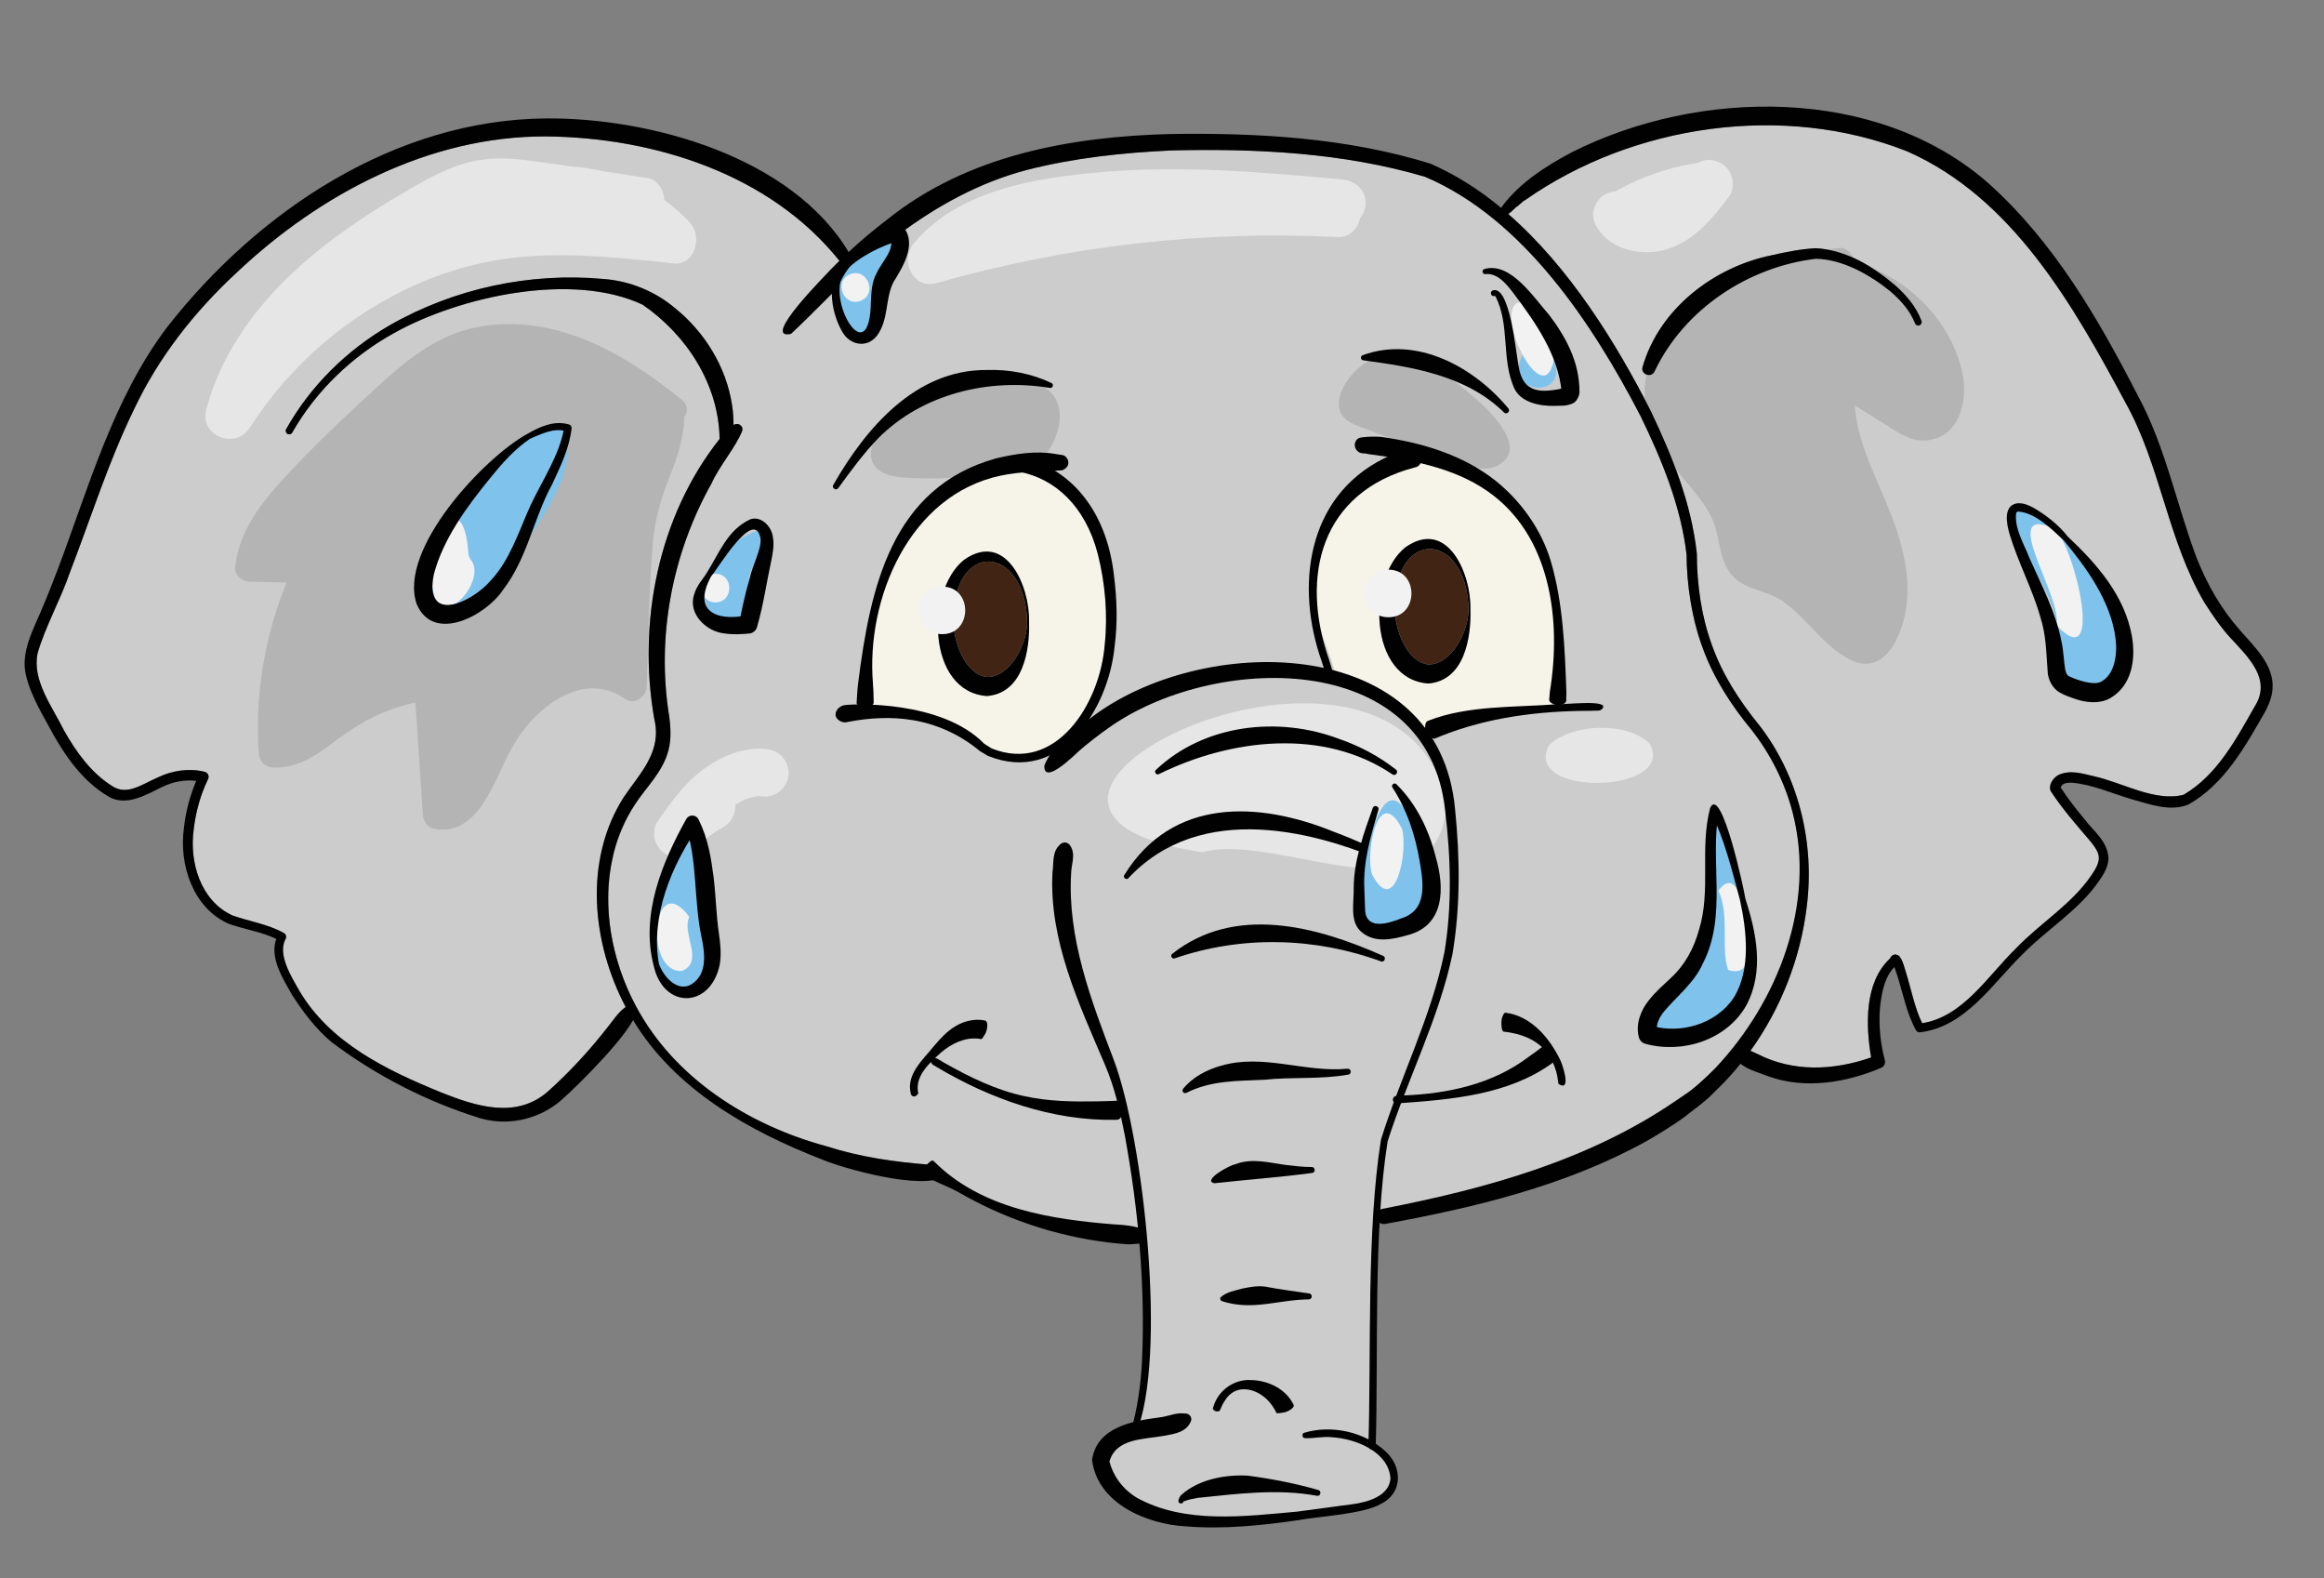 <?xml version="1.0" encoding="UTF-8"?>
<svg xmlns="http://www.w3.org/2000/svg" id="Ebene_1" data-name="Ebene 1" width="86.166mm" height="58.493mm" viewBox="0 0 244.249 165.806">
  <rect x="0" y="0" width="244.249" height="165.806" fill="#808080" stroke="none"/>
  <defs>
    <style>
      .cls-1 {
        fill: #f6f4e8;
      }

      .cls-2 {
        fill: #412413;
      }

      .cls-3 {
        fill: #010101;
      }

      .cls-4 {
        fill: #e7e6e6;
      }

      .cls-5 {
        fill: #b4b4b4;
      }

      .cls-6 {
        fill: #7fc3ed;
      }

      .cls-7 {
        fill: #f2f2f2;
      }

      .cls-8 {
        fill: #cdcccc;
      }
    </style>
  </defs>
  <path class="cls-8" d="M231.69,63.327c-3.884-6.592-4.604-14.411-8.322-21.053-5.498-10.256-11.885-21.517-22.943-26.376-12.949-5.112-28.745-2.846-40.091,5.096,0,0-.233.144-.233.144-.032.021-.113.093-.176.149l-.419.367c-.298.147-.639.648-1.003.823,6.436,5.601,11.346,13.538,15.005,20.731,2.255,4.737,4.242,9.666,4.825,14.941.015,3.277.463,6.556,1.583,9.621,1.092,3.073,2.853,5.818,4.944,8.384,4.162,5.342,5.875,12.386,5.029,19.066-.637,5.398-2.704,10.726-5.922,15.187.248.102.484.218.695.311,3.785,1.949,8.005,1.768,11.99.385-.585-3.43-.704-7.906,1.986-10.397.096-.23.276-.429.595-.417.349.063.384.204.447.255.351.527.462,1.107.647,1.678.512,1.651.916,3.723,1.686,5.286,4.305-.674,6.914-4.994,9.863-7.865,2.581-2.696,5.888-4.639,7.976-7.753.404-.595.747-1.216.732-1.768.002-.541-.394-1.118-.846-1.679-1.453-1.707-2.978-3.429-4.212-5.325-.27-.587.217-1.351.781-1.676,1.234-.597,2.547-.16,3.73.11,3.025.659,6.441,2.732,9.458,1.952,3.509-2.062,5.5-5.806,7.48-9.294,1.771-2.816-.625-5.096-2.527-7.152-1.052-1.137-1.926-2.426-2.76-3.73ZM201.731,34.185c-.188.069-.396-.025-.468-.211-.506-1.316-1.512-2.438-2.616-3.384-2.165-1.748-5.002-3.338-7.789-3.4-7.11.842-13.856,5.289-16.966,11.842-.342.735-1.5.293-1.255-.487,1.758-6.124,7.525-10.515,13.606-11.733,1.525-.348,2.964-.636,4.596-.734,3.237.197,5.962,1.885,8.345,3.894,1.143,1.023,2.206,2.224,2.765,3.743.07.19-.028.4-.217.47Z"></path>
  <path class="cls-8" d="M188.413,85.402c-.812-3.151-2.298-6.113-4.295-8.675-2.106-2.542-4.002-5.431-5.151-8.609-1.17-3.097-1.701-6.762-1.713-9.868-.596-5.065-2.597-9.936-4.822-14.513-5.029-9.692-12.323-20.771-22.655-25.16-8.566-2.541-17.771-2.988-26.675-2.771-5.127.233-10.285.791-15.208,2.055-4.893,1.286-9.414,3.755-13.476,6.804-1.597,1.141-3.071,2.418-4.493,3.754-.047.067-.104.127-.174.168-2.244,2.123-4.362,4.386-6.623,6.489-3.229.684,3.675-6.175,4.176-6.752.3-.314.612-.616.922-.921-7.285-9.114-19.452-12.968-30.856-13.071-12.199-.047-23.684,6.006-32.434,14.249-4.479,4.141-8.261,8.922-10.863,14.455-2.671,5.475-4.512,11.359-6.734,17.126-.96,2.814-2.593,5.702-3.388,8.475-.593,2.876,1.566,5.631,2.791,8.135,1.289,2.265,2.835,4.426,5.051,5.822,1.586,1.027,3.078-.176,4.876-.95,1.444-.683,3.231-.967,4.843-.551.333.074.511.456.36.76-.793,1.627-1.293,3.432-1.506,5.24-.496,3.48.71,7.562,4.08,9.098,1.697.6,3.742.911,5.38,1.835.245.122.324.442.166.665-.821,1.605.606,3.891,1.454,5.378,3.219,5.5,9.199,8.371,14.884,10.697,3.67,1.457,7.884,2.84,11.238-.071,2.254-2.008,4.438-4.379,6.317-6.798.59-.723,1.066-1.522,1.874-2.094-2.361-4.468-3.536-9.828-2.811-14.869.495-.324.992-.645,1.486-.969-1.217,5.205-.146,10.952,2.366,15.672,4.019,7.625,11.893,12.596,20.069,14.8,3.523,1.131,7.208,1.663,10.876,1.937.362.327,4.426,3.83,6.382,4.475.397.385,13.777,2.861,13.932,2.861.308.085.831.063,2.359.068-.082,1.738.633,16.729-.854,19.819-.586,1.217-.803.876-1.512,1.244-2.755,1.429-3.413,3.776-.788,4.992.042.134.091.265.156.387.468.879,1.244,1.461,2.121,1.737.937,1.056,2.694,1.427,4.247,1.6,2.2.246,4.231.82,6.369.257.862-.227,1.753-.178,2.65-.181,1.092-.003,4.079-.543,5.163-.686,2.122-.281,1.983-.859,4.139-.726,4.445.274,5.122-3.039,3.993-4.514-.837-1.094-1.75-1.993-1.749-2.028.029-.948.39-23.709.39-23.709,0,0,17.851-4.32,19.779-5.512,5.953-2.122,12.614-5.601,17.047-10.136,6.577-6.98,9.291-17.343,6.848-26.921ZM78.002,45.272c-.702,1.757-2.357,3.61-3.216,5.505-4.157,7.408-5.822,16.134-4.447,24.541.111.9.18,1.875.034,2.864-.77.631-1.544,1.259-2.311,1.896.732-1.337,1.131-2.77.699-4.549-1.767-10.139.41-21.263,6.869-29.413-.091-5.72-3.452-10.903-8.075-14.094-7.371-3.495-19.241-.888-26.15,2.976-4.416,2.441-8.186,6.059-10.695,10.455-.1.176-.324.237-.5.137-.175-.1-.236-.322-.138-.497,2.534-4.535,6.374-8.307,10.867-10.909,6.773-3.88,14.757-5.591,22.538-4.869,2.664.202,5.339,1.267,7.414,3.02,3.16,2.52,5.444,6.226,6.048,10.245.11.685.149,1.377.147,2.066.31-.154.622-.159.875.188.075.142.083.294.042.439Z"></path>
  <path class="cls-5" d="M71.69,42.038c-6.045-4.936-13.373-9.187-21.477-7.678-3.913.729-7.046,3.101-9.925,5.718-3.079,2.799-6.143,5.635-9.016,8.647-2.958,3.101-6.101,6.438-6.558,10.89-.084.82.756,1.483,1.5,1.5l3.904.09c-2.309,5.677-3.341,11.79-2.919,17.934.058.84.642,1.457,1.5,1.5,2.374.118,4.334-1.128,6.157-2.504,1.948-1.47,3.958-2.778,6.272-3.602.524-.187,1.057-.353,1.594-.499.308-.084.62-.158.931-.227.002.015.004.029.005.045l.081,1.2c.043.64.086,1.28.129,1.92.194,2.881.387,5.761.58,8.642.043.643.434,1.289,1.101,1.446,2.314.547,4.089-.888,5.295-2.739,1.329-2.039,2.097-4.415,3.395-6.488,2.301-3.676,7.173-7.441,11.466-4.393.98.696,2.215-.251,2.257-1.295.204-5.075.22-10.2.669-15.26.211-2.374.857-4.54,1.725-6.748.806-2.052,1.534-4.094,1.552-6.317.392-.524.445-1.241-.219-1.784Z"></path>
  <path class="cls-5" d="M206.224,39.053c-1.279-5.546-5.909-10.049-11.346-11.533-.036-.123-.072-.246-.108-.368-.168-.574-.796-1.175-1.446-1.101-6.616.751-13.719,2.252-17.896,7.938-1.758,2.392-2.841,5.472-2.527,8.461.324,3.093,2.066,5.496,4.008,7.812.936,1.117,1.904,2.215,2.646,3.476.755,1.283.962,2.601,1.262,4.034.317,1.513,1.014,2.895,2.437,3.624,1.417.727,2.909.909,4.238,1.865,2.467,1.775,4.206,4.68,6.965,6.051,3.696,1.837,5.526-2.703,5.9-5.612.491-3.812-.728-7.603-2.191-11.074-1.326-3.148-3.014-6.535-3.228-10.023.983.61,1.966,1.22,2.949,1.83,1.355.841,2.766,1.958,4.448,1.853,3.649-.228,4.564-4.303,3.888-7.232Z"></path>
  <path class="cls-5" d="M155.108,41.896c-2.143-1.858-4.801-4.012-7.758-3.889-.291-.562-.885-.972-1.675-.802-1.228.265-2.38.904-3.262,1.799-.898.911-1.806,2.335-1.696,3.663.138,1.655,1.996,2.06,3.275,2.564,1.475.581,2.953,1.155,4.441,1.704,1.441.532,2.892,1.039,4.356,1.505,1.374.437,3.066,1.21,4.476.544,3.538-1.672-.51-5.657-2.158-7.086Z"></path>
  <path class="cls-5" d="M111.271,42.773c-.314-1.279-1.15-2.042-2.21-2.381-.243-.156-.534-.255-.843-.294-1.754-.221-3.502.109-5.216.467-1.696.354-3.45.624-5.102,1.157-1.493.482-2.843,1.244-4.027,2.273-1.048.912-2.433,2.324-2.348,3.813.096,1.678,1.823,2.242,3.228,2.349,1.759.133,3.533.135,5.294.051,1.738-.084,3.469-.272,5.188-.539,1.679-.261,3.608-.434,4.691-1.913.975-1.331,1.75-3.329,1.345-4.983Z"></path>
  <path class="cls-4" d="M152.067,84.308c-5.467-24.117-56.789.564-25.705,5.232,8.015-2.244,24.756,8.099,25.705-5.232Z"></path>
  <path class="cls-2" d="M100.194,65.296c.064,2.225,1.218,5.53,3.529,5.835,2.45.034,4.246-3.442,4.229-5.835-.214-8.168-7.835-8.625-7.757,0Z"></path>
  <path class="cls-2" d="M150.109,69.814c2.45.033,4.246-3.442,4.229-5.835-.215-8.168-7.835-8.625-7.758,0,.064,2.225,1.218,5.53,3.529,5.835Z"></path>
  <path class="cls-1" d="M157.914,51.813c.829.68,1.554,1.505,2.285,2.293-1.161-1.478-2.573-2.753-4.177-3.698.634.464,1.284.907,1.892,1.405Z"></path>
  <path class="cls-1" d="M164.019,74.181s-.375-13.83-1.177-14.592c-.805-.764-3.478-6.385-4.354-7.061-.703-.541-4.809-2.817-5.512-3.428-.368-.103-.74-.195-1.12-.263-8.773-1.687-14.489,6.405-13.856,13.962.085,2.241,1.786,5.729,2.322,7.91.056.26.181.492.036.807,3.421.605,6.813,3.364,9.825,5.127.674.4,1.275-.675,1.92-.185.049-.057.081-.148.166-.164,7.795-1.377,11.75-2.115,11.75-2.115ZM150.108,71.814c-6.297-.445-6.473-11.082-2.393-14.316,4.408-3.097,6.917,2.816,6.822,6.481.104,2.992-.619,7.539-4.429,7.835Z"></path>
  <path class="cls-1" d="M115.88,60.573c-.874-6.377-4.435-10.114-8.665-11.016-1.505-.72-3.941-.41-4.837.094-1.574.886-2.793,1.816-4.295,2.814-1.525,1.013-8.362,10.684-6.988,21.948.047.389,7.187-.743,12.359,3.745.105.062.806.501.777.484,6.733,2.679,11.366-4.661,11.871-10.86.273-2.387.131-4.835-.221-7.21ZM103.722,73.131c-6.297-.445-6.473-11.082-2.393-14.316,4.408-3.097,6.917,2.816,6.822,6.481.104,2.992-.619,7.539-4.429,7.835Z"></path>
  <path class="cls-4" d="M143.531,21.349c0-1.453-1.15-2.379-2.5-2.5-8.3-.745-16.662-1.492-24.992-.787-6.967.589-15.208,1.794-19.982,7.49-1.52,1.813-.133,4.912,2.432,4.178,13.677-3.911,27.872-5.53,42.079-4.825,1.304.065,2.135-.892,2.372-1.981.361-.457.591-1.021.591-1.575Z"></path>
  <path class="cls-4" d="M72.522,23.405c-.833-.905-1.74-1.699-2.696-2.398-.068-1.04-.736-2.149-1.806-2.308-1.583-.234-3.165-.48-4.748-.724-1.043-.252-2.103-.406-3.17-.478-1.685-.25-3.371-.49-5.06-.696-2.113-.258-4.248-.223-6.303.392-1.923.576-3.722,1.537-5.452,2.539-5.9,3.418-11.806,7.411-16.113,12.776-2.513,3.129-4.458,6.608-5.492,10.505-.738,2.783,3.051,4.298,4.569,1.926,4.257-6.649,10.465-11.977,17.705-15.141,3.556-1.554,7.428-2.542,11.297-2.844,5.175-.404,10.36.16,15.501.719,2.301.25,3.097-2.822,1.768-4.268Z"></path>
  <path class="cls-4" d="M182.029,18.643c-.16-.58-.608-1.208-1.149-1.494-.58-.306-1.283-.46-1.926-.252-.175.057-.332.128-.478.209-.03.004-.058.004-.088.009-2.946.442-5.797,1.45-8.412,2.871-.063.034-.117.083-.176.124-.583.036-1.239.291-1.631.718-.437.476-.762,1.102-.732,1.768.032.708.302,1.213.732,1.768,1.637,2.114,4.924,2.591,7.331,1.723,2.78-1.002,4.563-3.231,6.278-5.516.364-.485.405-1.371.252-1.927Z"></path>
  <path class="cls-4" d="M80.386,78.687c-2.578-.191-5.0.957-6.961,2.534-1.751,1.408-3.058,3.299-4.342,5.121-.341.483-.43,1.375-.252,1.927.171.527.456.959.896,1.299.926.715,2.46.746,3.283-.195.488-.559,1.016-1.08,1.59-1.552.023-.019.031-.026.048-.041.143-.101.284-.205.429-.302.318-.215.645-.414.98-.602.801-.45,1.264-1.4,1.226-2.314.042-.027.082-.057.125-.084.199-.122.402-.237.61-.343.078-.04.158-.076.236-.115.369-.132.743-.246,1.128-.322-.023 0-.046-0-.066-.003.028.004.059-.001.089-.003.015-.003.03-.008.046-.011.263-.049.217-.022.1-.001.023-.003.048-.007.069-.008.256-.012.511-.004.767.015,1.307.097,2.557-1.219,2.5-2.5-.064-1.438-1.1-2.396-2.5-2.5Z"></path>
  <path class="cls-4" d="M79.381,83.697c.057-.001.119-.008.169-.017-.049.006-.096.008-.146.011-.008.002-.015.004-.023.006Z"></path>
  <path class="cls-4" d="M173.404,78.165c-2.356-2.397-8.282-2.177-10.629.167-2.817,5.44,13.437,5.083,10.629-.167Z"></path>
  <path class="cls-3" d="M235.416,66.21c-1.966-2.208-3.436-4.793-4.529-7.536-2.119-5.594-3.294-11.731-6.183-17.074-4.177-8.125-8.81-16.151-15.735-22.358-11.684-10.245-30.398-9.983-43.767-3.248-2.716,1.445-5.401,3.142-7.284,5.624-.067.065-.106.147-.132.233-2.298-1.902-4.784-3.503-7.475-4.665-8.787-2.722-18.119-3.242-27.271-3.106-10.536.271-21.386,2.226-29.815,9.001-1.401,1.07-2.75,2.203-4.037,3.399-6.01-10.032-20.834-14.123-31.831-14.037-15.891.141-30.252,9.738-39.786,21.923-5.658,7.489-8.216,16.744-11.454,25.329-.539,1.435-1.101,2.859-1.702,4.264-.853,2.071-2.272,4.518-1.693,6.963.56,2.356,1.872,4.343,2.986,6.442,1.369,2.382,3.098,4.732,5.493,6.204,1.955,1.327,4.16-.076,5.912-.916,1.131-.532,2.322-.749,3.509-.606-.67,1.578-1.099,3.235-1.291,4.932-.539,3.835.941,8.467,4.751,10.098,1.717.607,3.364.808,4.954,1.572-.72,2.015.706,4.18,1.66,5.884,1.179,1.822,2.461,3.53,4.137,4.951,4.703,3.532,9.977,6.244,15.588,7.994,2.75.821,5.845.233,8.133-1.532.699-.458,6.461-5.976,7.981-8.762,4.375,7.259,12.154,11.65,19.871,14.646,2.084.896,10.591,3.326,12.934,1.738,1.322.888-2.144-1.661-1.592-1.192-3.669-.274-7.356-.806-10.881-1.937-8.176-2.204-16.051-7.175-20.069-14.8-3.432-6.448-4.194-14.817-.073-21.096,1.192-1.846,2.938-3.412,3.531-5.703.313-1.212.221-2.422.085-3.52-1.374-8.407.29-17.133,4.447-24.541.858-1.894,2.517-3.754,3.216-5.505.041-.144.033-.296-.042-.439-.253-.347-.565-.341-.875-.187.002-.689-.037-1.382-.147-2.067-.604-4.019-2.887-7.725-6.048-10.245-2.075-1.753-4.75-2.818-7.414-3.02-7.78-.723-15.764.989-22.538,4.869-4.492,2.602-8.332,6.374-10.867,10.909-.098.175-.036.397.138.497.176.1.4.039.5-.137,2.508-4.396,6.279-8.014,10.695-10.455,6.909-3.865,18.779-6.472,26.15-2.976,4.624,3.19,7.985,8.374,8.075,14.094-6.459,8.15-8.636,19.273-6.869,29.413.838,3.444-1.433,5.597-3.226,8.248-4.217,6.625-3.319,15.329.221,22.026-.808.571-1.284,1.371-1.874,2.094-1.879,2.419-4.063,4.789-6.317,6.798-3.353,2.911-7.567,1.528-11.238.071-5.685-2.327-11.665-5.197-14.884-10.697-.848-1.488-2.275-3.774-1.454-5.378.158-.222.079-.543-.166-.665-1.638-.923-3.683-1.235-5.38-1.835-3.37-1.536-4.575-5.619-4.08-9.098.213-1.808.713-3.613,1.506-5.24.151-.304-.027-.685-.36-.76-1.612-.415-3.398-.131-4.843.551-1.798.774-3.29,1.978-4.876.95-2.216-1.396-3.762-3.557-5.051-5.822-1.225-2.504-3.384-5.26-2.791-8.135.795-2.773,2.428-5.661,3.388-8.475,2.222-5.767,4.062-11.651,6.734-17.125,2.603-5.533,6.384-10.314,10.863-14.455,8.75-8.243,20.235-14.296,32.434-14.249,11.404.103,23.571,3.957,30.856,13.071-.309.305-.622.607-.921.921-.501.577-7.405,7.436-4.176,6.752,2.261-2.103,4.379-4.365,6.623-6.488.071-.041.128-.101.175-.169,1.421-1.336,2.896-2.613,4.493-3.754,4.062-3.05,8.583-5.518,13.476-6.804,4.923-1.264,10.08-1.822,15.208-2.055,8.904-.218,18.109.23,26.675,2.77,10.332,4.389,17.626,15.469,22.655,25.16,2.225,4.577,4.226,9.448,4.822,14.513.013,3.107.543,6.771,1.713,9.868,1.149,3.178,3.044,6.066,5.151,8.609,1.997,2.562,3.483,5.524,4.295,8.675,2.443,9.578-1.544,19.822-8.12,26.802-4.432,4.535-10.196,7.678-16.149,9.801-.076-.196,9.851-2.408,13.605-5.228,1.933-1.438,3.661-3.136,5.179-5.011.823.657,1.9.911,2.882,1.305,3.866,1.416,8.26.674,11.883-.874.313-.123.49-.464.402-.797-.459-1.73-.65-3.552-.524-5.342.136-1.498.442-3.382,1.53-4.45.109.293.205.599.3.889.608,1.893.986,4.001,1.975,5.76.082.135.236.219.404.207,4.809-.578,7.583-5.075,10.761-8.175,2.613-2.68,6.004-4.668,8.142-7.841.417-.632.91-1.366.916-2.341-.165-1.82-1.558-2.744-2.516-4.034-.904-1.066-1.739-2.176-2.514-3.332.169-.437.579-.504,1.095-.509,2.172.155,4.264,1.123,6.386,1.744,1.808.494,3.968,1.344,5.936.561,3.813-2.142,6.002-6.145,8.075-9.759.366-.695.707-1.484.777-2.374.212-2.563-1.999-4.532-3.424-6.192ZM236.977,74.209c-1.98,3.489-3.971,7.232-7.48,9.294-3.018.78-6.434-1.293-9.459-1.952-1.183-.27-2.496-.707-3.729-.11-.564.325-1.052,1.09-.781,1.676,1.234,1.896,2.759,3.617,4.212,5.325.452.561.847,1.138.846,1.679.015.552-.328,1.173-.732,1.768-2.088,3.115-5.395,5.057-7.976,7.753-2.949,2.871-5.558,7.191-9.863,7.865-.77-1.563-1.173-3.635-1.686-5.286-.185-.571-.296-1.151-.647-1.678-.064-.051-.098-.193-.447-.255-.319-.012-.5.187-.595.417-2.69,2.49-2.571,6.966-1.986,10.397-3.985,1.384-8.205,1.565-11.99-.385-.211-.093-.447-.21-.695-.311,3.218-4.461,5.285-9.788,5.922-15.187.846-6.68-.867-13.724-5.029-19.066-2.091-2.566-3.852-5.311-4.944-8.384-1.12-3.065-1.568-6.344-1.583-9.621-.583-5.275-2.57-10.203-4.825-14.941-3.659-7.193-8.57-15.129-15.005-20.731.364-.175.705-.676,1.003-.823l.419-.367c.063-.056.144-.127.176-.149,0,0,.233-.144.233-.145,11.347-7.942,27.142-10.208,40.091-5.096,11.058,4.859,17.445,16.12,22.943,26.376,3.717,6.642,4.438,14.46,8.322,21.053.834,1.304,1.708,2.593,2.76,3.73,1.902,2.056,4.299,4.336,2.527,7.152Z"></path>
  <path class="cls-3" d="M199.183,29.971c-2.383-2.009-5.109-3.697-8.345-3.894-1.632.097-3.071.386-4.596.734-6.08,1.218-11.848,5.61-13.606,11.733-.244.78.913,1.221,1.255.487,3.11-6.553,9.856-11,16.966-11.842,2.788.062,5.625,1.652,7.789,3.4,1.105.946,2.11,2.068,2.616,3.384.072.186.28.281.468.211.19-.07.287-.281.217-.47-.559-1.519-1.622-2.72-2.765-3.743Z"></path>
  <path class="cls-3" d="M117.069,60.391c-.737-6.316-4.009-10.33-8.116-11.874-.581.368-1.171.72-1.77,1.058,3.667.728,6.878,3.539,8.199,8.654.778,3.102,1.06,6.372.718,9.554-.504,6.198-5.138,13.539-11.871,10.86.03.017-.67-.42-.776-.483-4.456-4.621-13.858-4.2-14.582-4.081-.749.007-1.528,1.018-.702,1.601.4.279.715.237,1.027.154,2.199-.416,4.478-.543,6.695-.178,2.58.421,5.042,1.548,7.056,3.231l.823.5c.022.013.05.027.074.036,7.591,3.061,12.665-4.903,13.299-11.508.336-2.509.242-5.03-.075-7.524Z"></path>
  <path class="cls-3" d="M101.329,58.815c-4.08,3.234-3.904,13.871,2.393,14.316,3.81-.296,4.533-4.843,4.429-7.835.095-3.665-2.414-9.578-6.822-6.481ZM103.722,71.131c-2.311-.305-3.465-3.61-3.529-5.835-.077-8.625,7.543-8.168,7.758,0,.017,2.393-1.779,5.869-4.229,5.835Z"></path>
  <path class="cls-3" d="M150.108,71.814c3.81-.296,4.533-4.843,4.429-7.835.096-3.665-2.414-9.578-6.822-6.481-4.08,3.234-3.904,13.871,2.393,14.316ZM154.338,63.978c.017,2.393-1.779,5.869-4.229,5.835-2.311-.305-3.465-3.61-3.529-5.835-.077-8.625,7.543-8.168,7.758,0Z"></path>
  <path class="cls-7" d="M99.026,61.631c-3.217,0-3.223,5,0,5,3.217,0,3.223-5,0-5Z"></path>
  <path class="cls-7" d="M145.927,59.853c-3.217,0-3.223,5,0,5,3.217,0,3.223-5,0-5Z"></path>
  <path class="cls-3" d="M112.022,49.171c-.218.22-.413.25-.608.259-2.095.122-4.205.103-6.264.548-9.525,2.015-14.154,12.855-13.404,21.839.045.578.069,1.193.071,1.772-.024.201.134.419-.391.601-.347.133-.717.123-1.039,0-.518-.198-.316-.404-.342-.606.035-.602.068-1.232.146-1.824,1.262-9.925,3.455-20.547,14.513-23.605,2.025-.472,4.147-.822,6.219-.458,0,0,.615.097.615.097.643.018,1.03.919.483,1.378h0Z"></path>
  <path class="cls-3" d="M142.549,46.255c.206-.278.432-.282.654-.309.658-.082,1.323-.089,1.979-.04,4.281.606,8.555,1.878,12.008,4.608,2.666,2.141,4.785,5.106,5.783,8.4,1.326,4.481,1.484,9.213,1.654,13.853-0,0-.019.635-.019.635.135.684-.917.832-1.43.535-.465-.229-.351-.447-.342-.656,0,0,.052-.616.052-.616,1.234-7.508.11-16.449-6.577-21.074-3.603-2.508-8.235-3.314-12.527-3.884-.442-.138-.82.043-1.188-.39-.265-.303-.28-.752-.046-1.062h0Z"></path>
  <path class="cls-3" d="M110.341,40.757c-6.405-1.059-13.403.615-18.037,5.285-1.54,1.591-2.873,3.413-4.203,5.242-.219.317-.734-.018-.518-.349,3.386-5.923,8.621-12.092,16.07-12.06,2.352-.086,4.738.358,6.855,1.367.281.13.137.576-.168.514h0Z"></path>
  <path class="cls-3" d="M143.212,37.321c5.698-2.082,11.703,1.242,15.32,5.596.245.291-.189.695-.46.422-3.917-3.864-9.536-4.776-14.794-5.482-.285-.02-.336-.448-.066-.536h0Z"></path>
  <path class="cls-3" d="M149.4,48.481c-.22.485-.47.603-.748.641-9.789,2.598-12.068,11.338-8.967,20.198-0,0,.264.867.264.867.065.297.249.556.173.898-.045.242-.365.345-.543.174-.259-.236-.259-.556-.377-.838l-.272-.873c-2.809-7.86-1.638-17.311,6.516-21.379.873-.443,1.812-.753,2.761-.994.318-.076.663-.072,1.04.298.277.272.322.683.151,1.008h0Z"></path>
  <path class="cls-3" d="M149.782,76.399c-0-.485.168-.629.364-.689,4.113-1.62,9.136-1.377,13.482-1.719.607.071,5.515-.55,4.806.436-.254.285-.41.228-.714.241,0,0-.579.015-.579.015-5.347.009-10.744.665-15.727,2.663,0-0-.507.209-.507.209-.418.284-1.212-.65-1.125-1.157h0Z"></path>
  <path class="cls-3" d="M120.112,130.4c-.141.215-.272.26-.4.263-.382.036-.78.079-1.159.077-5.644-.391-11.219-1.992-16.231-4.607-.92-.461-1.769-1.033-2.729-1.433-.655-.294-1.866-.793-2.445-1.218-.092-.092-.303-.027-.107-.51.136-.334.346-.616.604-.833.379-.336.43-.173.541-.094,4.954,4.963,12.31,6.077,19.025,6.606.878.037,1.757.14,2.608.372.498.101.592,1.01.293,1.376h0Z"></path>
  <path class="cls-3" d="M180.727,113.94c-.855,1.444-2.327,2.257-3.562,3.324-1.125.842-2.866,1.913-4.103,2.623-8.478,4.694-18.061,6.984-27.475,8.707-1.018.172-1.345-1.356-.302-1.584,10.814-2.099,21.616-5.057,30.781-11.316,0,0,1.936-1.317,1.936-1.317.654-.447,1.193-1.042,2.059-1.245.457-.13.88.388.666.808h0Z"></path>
  <path class="cls-3" d="M109.758,80.432c.939-2.374,3.525-3.987,5.496-5.457,11.939-8.543,35.996-8.211,37.673,10.048.509,5.089.579,10.176-.276,15.227-1.441,6.824-4.705,13.061-6.811,19.656-1.513,9.414-.967,22.384-1.253,32.009-.002.213-.177.383-.39.381-.22-.003-.393-.19-.38-.409.3-9.784-.202-22.582,1.322-32.153,2.055-6.609,5.262-12.849,6.662-19.646.823-4.874.675-10.027.083-14.917-1.808-17.118-24.571-16.538-35.532-8.576-.75.518-2.197,1.646-2.881,2.25-.542.489-3.803,3.736-3.712,1.589h0Z"></path>
  <path class="cls-3" d="M112.494,88.872c.586.91.099,1.918.08,2.888-.401,6.82,2.109,13.372,4.509,19.673,3.104,8.292,5.645,31.264,2.284,39.248-.158.277-.625.112-.528-.216.703-2.457,1.082-5.055,1.193-7.667.336-7.848-.401-15.759-1.809-23.476-.5-2.566-1.094-5.13-2.112-7.495-2.728-6.393-5.878-13.035-5.497-20.192.162-1.018-.092-2.194.883-2.977.321-.259.807-.151.997.214h0Z"></path>
  <path class="cls-3" d="M137.035,150.547c2.862-.876,6.347-.134,8.565,1.933,1.785,1.589,1.87,4.36-.437,5.512-1.809,1.105-6.671,1.327-8.732,1.732-3.875.551-7.806.97-11.806.646-4.075-.221-9.306-2.386-9.853-7.007.554-3.558,4.505-4.096,7.361-4.481.894-.154,1.459-.47,2.409-.37.433-.03.79.389.626.805-.453,1.136-1.68,1.332-2.685,1.514-2.258.431-5.322.217-5.929,2.917,0,0-.007-.415-.007-.415.382,1.697,1.436,3.139,2.974,4.054,5.034,2.749,11.219,1.935,16.795,1.437,0-0,5.799-.777,5.799-.777,1.617-.212,3.908-.858,4.02-2.724-.206-2.813-3.666-4.165-6.155-4.318-.965-.106-1.871.14-2.831.1-.29-.018-.365-.433-.114-.558h0Z"></path>
  <path class="cls-3" d="M127.522,148.104c-.124-.154.004-.228.018-.338.496-1.678,2.141-2.861,3.899-2.769,1.647.023,3.412.77,4.31,2.226.078.101.128.233.189.351.238.322-.712.829-1.056.838,0,0-.205.031-.205.031-.45.069-.543.048-.551-.028-.078-.208-.198-.396-.328-.588-1.149-1.847-3.885-2.813-5.143-.532-.161.216-.279.498-.382.752-.061.08-.01.195-.21.232-.203.052-.419-.017-.543-.174h0Z"></path>
  <path class="cls-3" d="M138.416,157.16c-4.161-.77-8.391-.204-12.544.217-.418.076-.845.153-1.238.291-.12.022-.237.145-.246.033-.001.149-.123.269-.273.268-.568-.074-.066-.84.068-.928,1.856-1.632,4.564-2.118,6.955-2,2.526.336,4.987.815,7.417,1.51.369.098.242.681-.138.609h0Z"></path>
  <path class="cls-3" d="M146.352,81.367c-7.275-4.917-17.004-3.75-24.557-.032-.266.15-.545-.238-.313-.441,5.089-4.823,12.9-5.68,19.307-3.241,2.143.741,4.162,1.822,5.93,3.209.306.236-.043.729-.367.505h0Z"></path>
  <path class="cls-3" d="M147.148,91.246c-8.879-4.161-21.003-7.068-28.558,1.022-.208.232-.601-.065-.428-.33,5.037-8.152,14.082-7.774,22.016-4.548,2.501.929,4.903,2.065,7.243,3.295.344.176.087.729-.273.562h0Z"></path>
  <path class="cls-3" d="M145.138,101.012c-6.961-2.553-14.658-2.738-21.683-.318-.279.105-.5-.299-.257-.475,6.592-5.225,15.198-2.89,22.17.213.354.151.139.714-.229.581h0Z"></path>
  <path class="cls-3" d="M141.709,112.906c-2.924.524-5.936.227-8.853.543-2.859.133-5.551.054-8.18,1.377-.137.067-.303.011-.37-.126-.049-.099-.031-.215.033-.296.984-1.215,2.467-2.005,3.973-2.426,4.442-1.309,8.852.741,13.317.309.381-.036.462.557.08.62h0Z"></path>
  <path class="cls-3" d="M137.914,123.239c-3.475.462-6.82.697-10.3,1.084-1.311-.315,1.722-1.949,2.183-1.986,1.814-.718,3.664-.149,5.459.079.874.101,1.742.202,2.609.2.377-.011.424.574.049.623h0Z"></path>
  <path class="cls-3" d="M137.558,136.522c-3.179.023-5.918,1.229-9.111.191-.155-.046-.244-.209-.198-.365.602-.622,1.615-.752,2.392-.981.768-.153,1.545-.29,2.327-.186,1.355.266,3.253.514,4.629.717.371.046.335.624-.038.624h0Z"></path>
  <path class="cls-6" d="M79.488,55.777c-12.96,5.482,1.231,16.911-.644,6.049-.935-2.274,2.78-4.337.644-6.049Z"></path>
  <path class="cls-6" d="M59.329,45.114c-6.349-.357-14.074,10.056-14.565,15.958-.407,4.898,5.699,5.573,8.866-1.14,2.083-4.417,7.408-9.736,5.699-14.819Z"></path>
  <path class="cls-6" d="M149.505,89.411c-4.107-13.3-6.441,1.899-6.923,6.726,3.343,3.774,9.001,0,6.923-6.726Z"></path>
  <path class="cls-6" d="M222.102,64.585c-1.719-3.028-6.323-12.052-10.583-10.781-.409,3.945,6.62,9.905,4.169,14.898-.488,6.829,10.964,3.993,6.414-4.117Z"></path>
  <path class="cls-6" d="M163.24,37.567c-.127-4.766-6.122-5.711-3.216-.261-2.304,4.19,5.167,4.84,3.216.261Z"></path>
  <path class="cls-7" d="M49.439,58.747c-.066-.125-.158-.264-.196-.4-.515-8.425-5.168-1.242-3.671,3.946.964,4.04,5.722-1.382,3.867-3.546Z"></path>
  <path class="cls-7" d="M75.195,60.288c-1.93,0-1.934,3,0,3,1.93,0,1.933-3,0-3Z"></path>
  <path class="cls-7" d="M147.336,87.044c-2.526-4.829-3.871,2.677-3.136,4.817,2.438,4.71,3.828-2.534,3.136-4.817Z"></path>
  <path class="cls-7" d="M215.937,55.555c-6.171-2.757.972,7.33.162,10.11,5.124,5.449,2.044-8.047-.162-10.11Z"></path>
  <path class="cls-7" d="M163.343,37.59c-.592-1.901-1.149-6.678-3.967-5.72-2.193,1.612,3.019,11.683,3.967,5.72Z"></path>
  <path class="cls-3" d="M74.743,60.55c-1.967,3.584.427,4.768,3.794,4.101,0,0-.836.755-.836.755.301-1.545.63-3.086,1.079-4.597.336-1.561,1.268-3.068,1.148-4.26-.664-3.259-4.479,3.2-5.184,4.002h0ZM74.254,60.234c1.297-2.029,2.175-4.563,4.598-5.671,1.135-.39,2.198.727,2.363,1.769.191.979-.013,1.839-.167,2.639-.498,2.299-.811,4.581-1.466,6.838-.083.415-.432.723-.837.755-.793.068-1.663.135-2.583-.009-1.905-.163-3.924-2.087-3.197-4.122.237-.902.927-1.597,1.289-2.199h0Z"></path>
  <path class="cls-3" d="M155.982,28.274c2.774-.827,5.209,2.999,6.822,4.802,1.703,2.245,3.212,4.918,3.196,8.105.029.388-.324,1.077-.736,1.22-.834.315-1.151.201-1.917.245-1.506.023-3.521-.333-4.219-1.889-1.356-3.074-.423-6.586-1.937-9.586-.032-.044-.07-.078-.08-.083-.017-.005.035-.001.037-.014-.152.082-.341.026-.423-.126-.082-.152-.026-.341.126-.423,1.855-.703,2.474,6.646,2.74,7.874.447,3.093,2.557,2.838,4.815,2.383-.058.017-.192.136-.236.238-.048.1-.043.135-.048.116-.367-3.872-2.774-7.297-5.084-10.366-.778-1.016-1.692-2.096-2.921-1.972-.308.051-.427-.419-.136-.523h0Z"></path>
  <path class="cls-3" d="M146.761,82.398c2.094,2.047,3.43,4.823,4.137,7.664.921,3.133,1.001,7.195-2.998,8.201-1.554.437-3.43.866-4.843-.369-1.264-1.081-.728-3.215-.786-4.636.032-2.939,1.067-5.715,2.006-8.368.128-.372.71-.185.594.194-.789,2.719-1.621,5.436-1.482,8.21l.075,2.086c-.04,2.408,2.358,1.696,3.822,1.107,2.742-.872,2.327-3.642,1.909-6.063-.464-2.695-1.32-5.334-2.85-7.683-.183-.257.196-.573.416-.345h0Z"></path>
  <g>
    <path class="cls-6" d="M73.058,86.892c-7.47,6.858-5.183,21.101.69,16.732,1.875-1.974.461-14.769-.69-16.732Z"></path>
    <path class="cls-7" d="M72.441,96.325c-3.914-5.245-4.821,6.009-.734,5.685,2.341-1.062-.098-3.849.734-5.685Z"></path>
    <path class="cls-3" d="M69.257,101.284c.548,1.537,2.225,3.206,3.715,1.914,1.274-1.044,1.159-2.912.744-4.785-.809-3.885-.407-7.976-1.644-11.632-0,0,1.316.1,1.316.1-2.841,4.085-5.041,9.441-4.131,14.403h0ZM68.696,101.443c-1.381-5.316.86-10.78,3.431-15.393.205-.349.654-.466,1.004-.261.148.086.247.214.313.361.975,1.969,1.301,4.043,1.559,6.048.24,2.01.272,4.008.556,5.894.144,1.009.272,2.105.085,3.254-.963,4.648-5.942,4.728-6.947.098h0Z"></path>
  </g>
  <g>
    <path class="cls-6" d="M176.868,109.017c4.599.086,11.176-3.626,3.502-22.937-1.444-3.634-0,7.314-1.77,14.105-.897,3.442-9.626,8.685-1.732,8.832Z"></path>
    <path class="cls-7" d="M183.687,97.925c-.151-1.376-.94-7.25-3.078-4.354,1.229,2.833.198,5.933,1.017,8.334,2.591.88,2.198-2.654,2.061-3.98Z"></path>
    <path class="cls-3" d="M183.429,94.391c1.155,3.579,2.018,7.638.12,11.216-2.043,3.651-6.698,5.137-10.617,4.064-.37-.097-.633-.394-.704-.745-.339-1.327.23-2.82,1.048-3.807.748-.961,1.596-1.672,2.341-2.38,1.461-1.347,2.42-3.106,2.96-5.093,1.267-4.151.039-8.502,1.157-12.756,1.189-2.545,3.62,8.837,3.695,9.501h0ZM182.864,94.535c-.864-3.189-1.637-6.413-3.1-9.304l.898-.081c-1.007,5.217.912,11.056-1.697,16.085-.862,1.999-2.832,3.535-4.122,5.094-.583.75-.827,1.449-.669,2.167l-.704-.745c3.127.949,6.931-.161,8.749-2.937,1.827-2.949,1.35-7.045.645-10.28h0Z"></path>
  </g>
  <path class="cls-3" d="M55.689,46.106c-1.645,1.117-2.952,2.616-4.212,4.175-2.442,2.998-4.893,6.342-5.878,10.05-1.08,5.279,3.958,3.03,5.986.65,2.02-2.158,2.93-5.135,4.151-7.84,1.255-2.676,3.072-5.323,3.558-8.209,0,0,.264.414.264.414-1.274-.485-2.747.294-3.869.76h0ZM55.4,45.6c1.31-.756,2.835-1.469,4.412-.999.178.057.285.235.264.414-.254,2.147-1.192,4.016-2.039,5.857-1.992,3.643-2.595,7.777-5.203,11.149-1.686,2.556-7.25,5.666-9.041,1.446-1.98-5.725,7.027-15.338,11.606-17.867h0Z"></path>
  <path class="cls-3" d="M217.309,56.366c3.041,2.857,6.003,6.201,6.758,10.516.394,2.299.051,5.105-2.282,6.471-1.159.651-2.62.467-3.755.059-.53-.206-.947-.289-1.641-.701-.717-.454-1.083-1.309-1.165-1.917-.179-2.12-.141-3.98-.798-5.999-.824-2.905-2.316-5.686-3.21-8.632-.303-1.021-.75-3.015.768-3.282.732-.06,1.225.219,1.714.456,1.34.776,2.717,1.858,3.611,3.029h0ZM216.881,56.761c-1.304-1.215-2.949-2.866-4.763-3.018-.14.036-.171.061-.227.189-.184,1.626.84,3.223,1.417,4.734,1.249,2.796,2.767,5.664,3.355,8.759.215.92.245,2.157.403,3.001.098.39.218.537.389.63.809.384,2.675,1.036,3.415.539,1.391-.752,1.68-2.899,1.473-4.466-.458-3.878-3.027-7.454-5.462-10.367h0Z"></path>
  <g>
    <path class="cls-6" d="M93.64,28.139c-1.52,7.582-3.725,9.11-5.743,3.623-.464-3.854,7.477-9.955,5.743-3.623Z"></path>
    <path class="cls-7" d="M90.452,31.605c-1.798.701-2.891-2.093-1.09-2.795,1.798-.701,2.891,2.093,1.09,2.795Z"></path>
    <path class="cls-3" d="M88.283,28.189c1.311-2.057,3.36-3.695,5.732-4.582.363-.136.762-0.0.972.305,1.408,1.825-.188,4.247-1.097,5.752-.877,1.756-.466,3.884-1.712,5.593-1.062,1.381-2.877,1.01-3.66-.404-1.067-1.829-1.693-4.971-.236-6.665h0ZM88.729,28.564c-2.005,3.055,2.71,10.702,2.802,3.066.047-.919.099-2.046.582-2.887.6-1.333,1.989-2.515,1.436-3.833,0,0,1.01.361,1.01.361-2.061.591-4.295,1.713-5.83,3.293h0Z"></path>
  </g>
  <path class="cls-3" d="M163.284,110.977c.127.463.009.628-.154.727-4.6,3.334-10.56,3.814-16.046,4.208-.184-.017-.363.084-.554-.078-.172-.144-.184-.409-.027-.569.173-.182.358-.101.538-.138l.543-.036c4.641-.182,9.335-1.208,13.085-4.059.262-.191,1.02-.719,1.263-.926.334-.367,1.305.38,1.351.872h0Z"></path>
  <path class="cls-3" d="M117.936,117.15c-.202.452-.424.52-.647.507-6.675.138-13.24-2.197-18.911-5.587-.174-.136-.411-.17-.51-.429-.086-.216.067-.464.298-.486.237-.074.923.452,1.175.566,2.614,1.475,5.376,2.825,8.324,3.449,2.517.556,5.089.591,7.647.546.397-.013,1.529-.029,1.919-.057.536-.138,1.022,1.003.704,1.489h0Z"></path>
  <path class="cls-3" d="M103.459,108.76c-.334.57-.277.395-.628.365-1.449-.136-2.765.483-3.925,1.455-1.167,1.064-2.661,2.358-2.439,4.053-.01.107.12.155-.01.318l-.073.091c-.27.295-.651.156-.68-.223-.451-2.016,1.387-3.557,2.489-4.956.639-.741,1.326-1.525,2.299-2.087.86-.503,1.951-.759,2.964-.568.526.044.284,1.226.003,1.552h0Z"></path>
  <path class="cls-3" d="M157.892,106.855c.144-.424.278-.482.394-.444,2.672.362,4.585,2.678,5.69,4.955.244.469,1.181,3.295-.086,2.575-.18-.091-.098-.19-.133-.285-.151-1.437-.781-2.878-1.902-3.816-1.089-.909-2.452-1.296-3.814-1.448-.297-.02-.297-1.242-.149-1.538h0Z"></path>
</svg>

